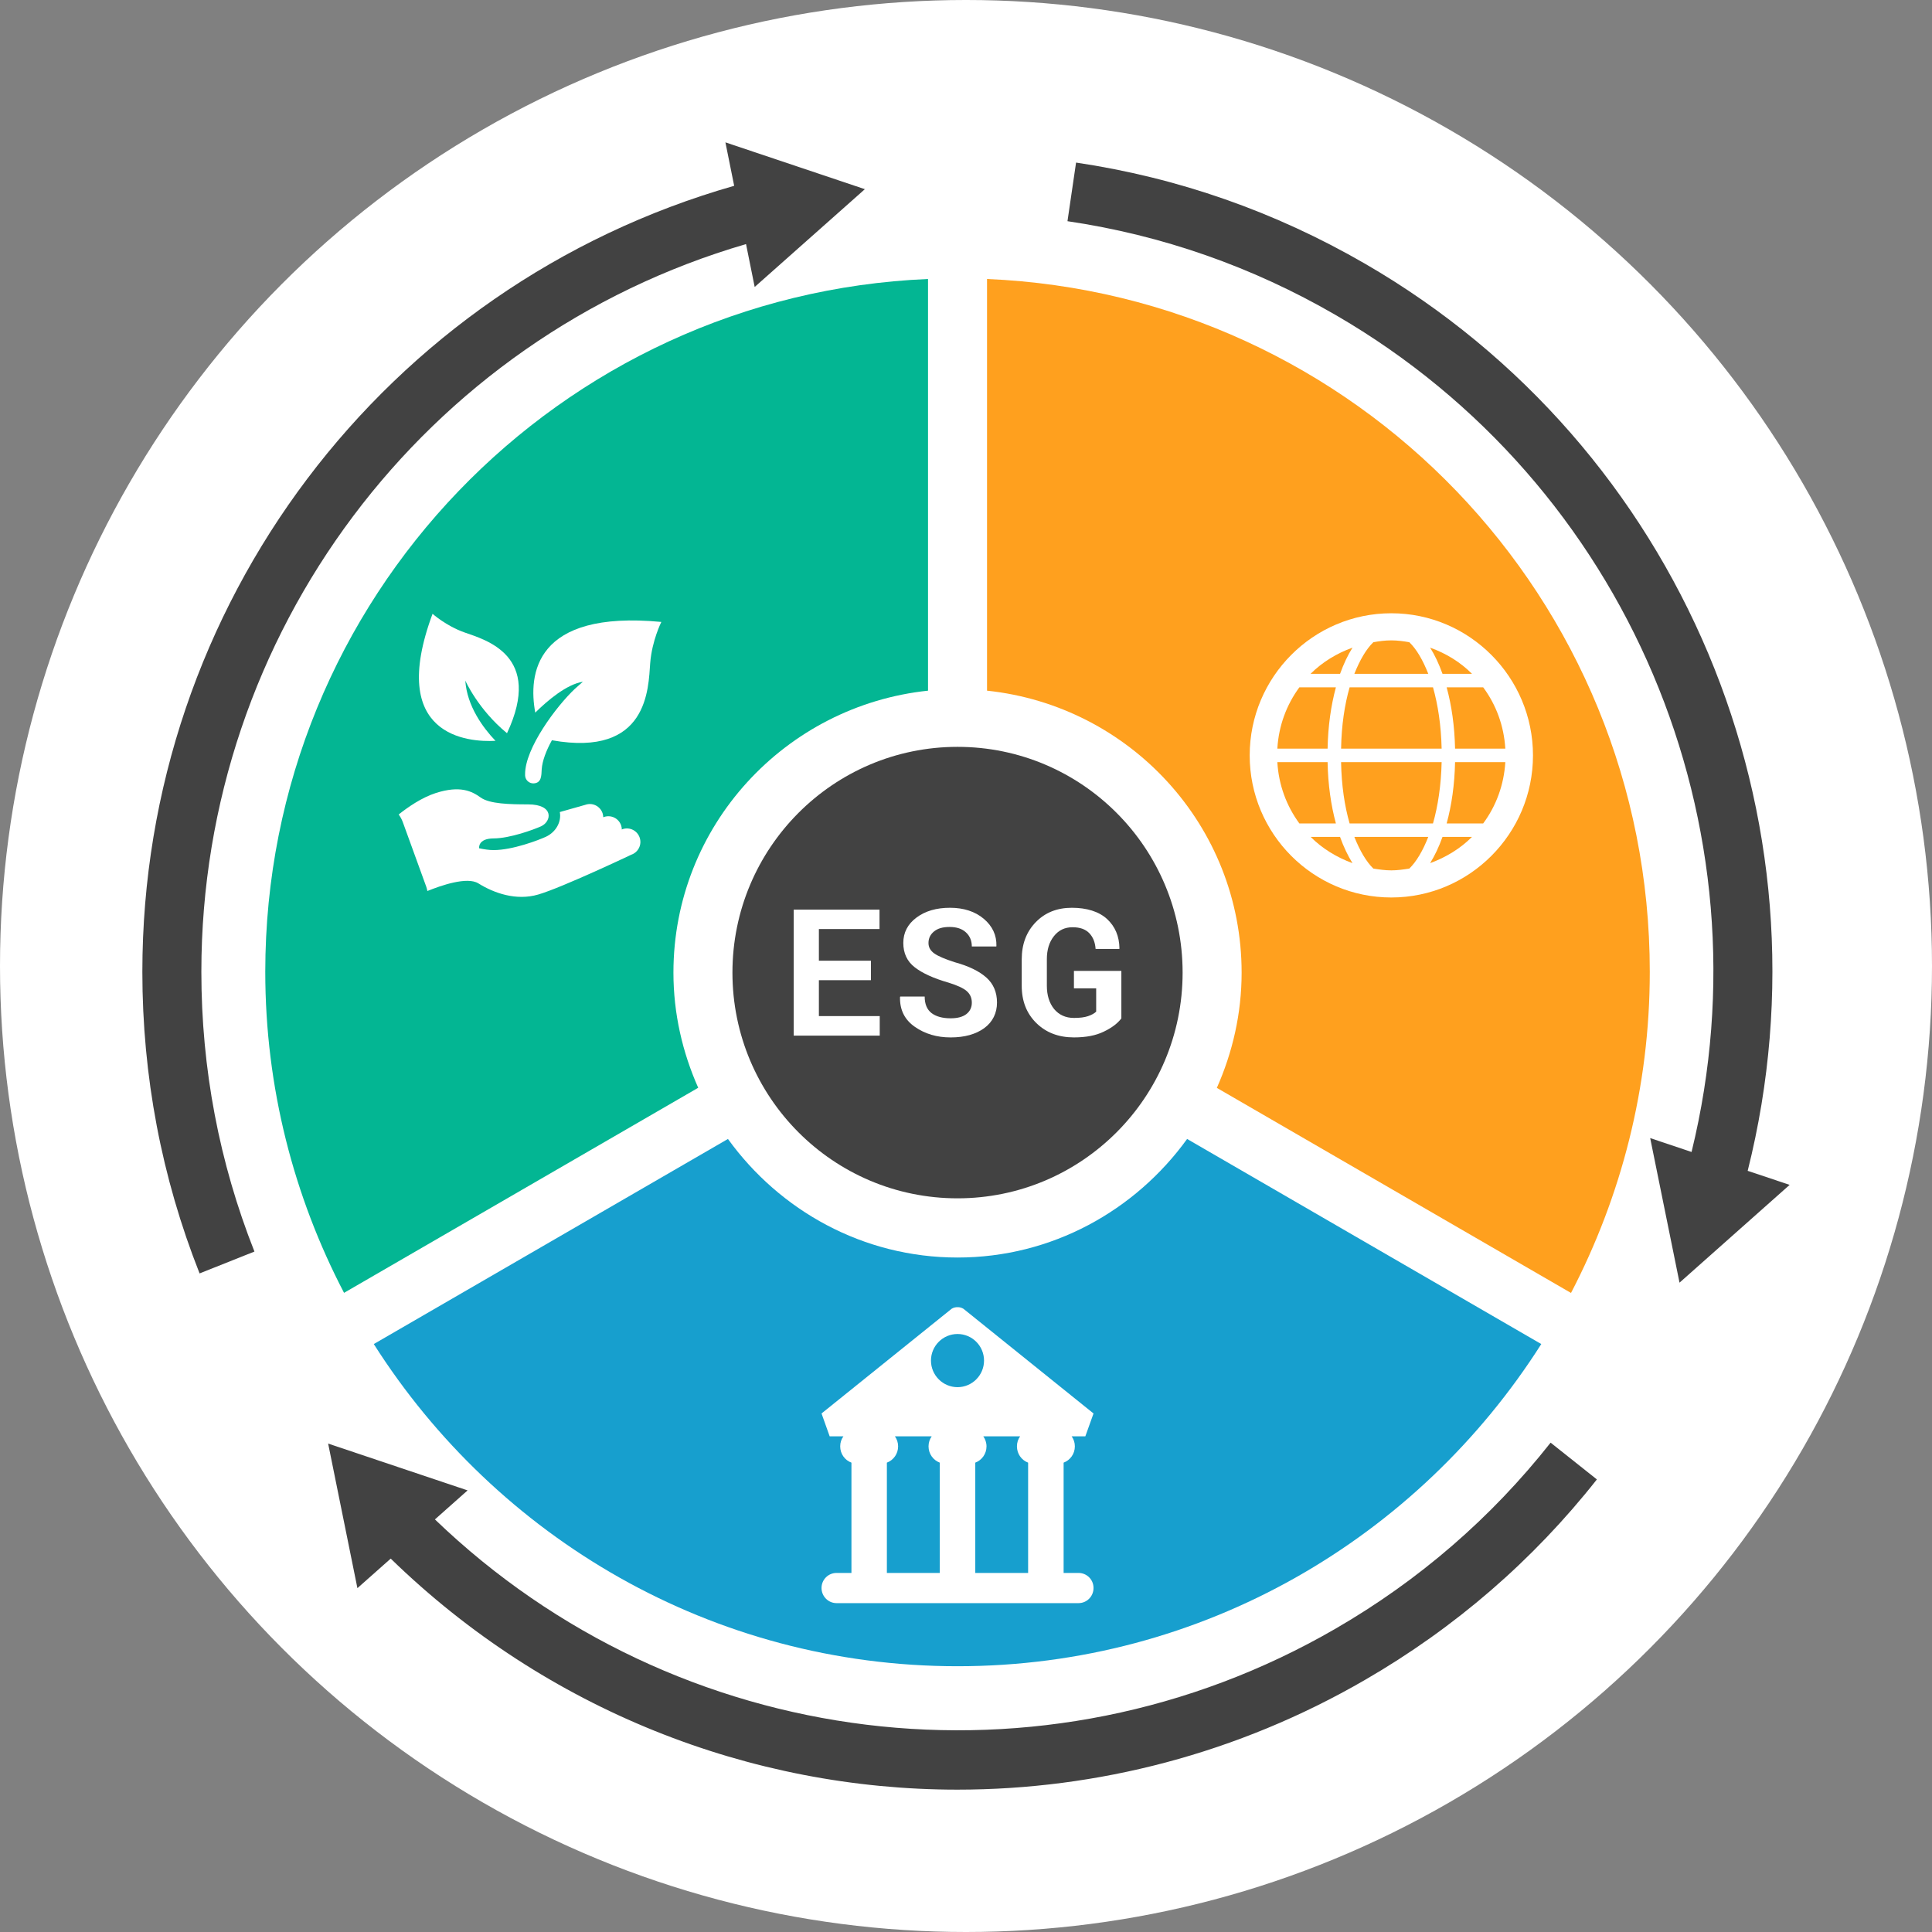 <svg fill="none" height="285" viewBox="0 0 285 285" width="285" xmlns="http://www.w3.org/2000/svg"><rect x="0" y="0" width="285" height="285" fill="#808080" stroke="none"/><circle cx="142.5" cy="142.5" fill="#fff" r="142.5"/><path d="m136.898 101.884v-60.728c-54.361 2.302-97.766 47.111-97.766 102.203 0 17.104 4.233 33.186 11.62 47.356l52.245-30.252c-2.312-5.202-3.655-10.932-3.655-16.986 0-21.682 16.517-39.376 37.555-41.592z" fill="#03b693"/><path d="m183.159 143.476c0 6.054-1.343 11.784-3.655 17.003l52.245 30.252c7.378-14.17 11.62-30.269 11.62-47.373 0-55.092-43.404-99.9-97.766-102.202v60.728c21.039 2.216 37.556 19.91 37.556 41.592z" fill="#ffa01e"/><path d="m141.25 185.505c-13.949 0-26.25-6.949-33.866-17.49l-52.245 30.254c18.123 28.53 49.873 47.526 86.111 47.526s67.98-18.988 86.112-47.526l-52.245-30.254c-7.625 10.549-19.926 17.49-33.867 17.49z" fill="#179fce"/><g fill="#fff"><path d="m94.361 123.558c-.357-1.04-1.479-1.595-2.515-1.246l-.119.052c0-.204-.034-.408-.102-.605-.357-1.049-1.479-1.594-2.516-1.245l-.119.044c-.009-.197-.035-.393-.102-.597-.357-1.042-1.479-1.605-2.515-1.245l-3.792 1.074c.272 1.45-.586 2.968-2.057 3.649-1.105.504-4.913 1.963-7.719 1.963-.68 0-1.411-.12-2.125-.266 0 0-.238-1.439 2.125-1.457 2.414 0 5.967-1.314 7.022-1.791 1.547-.717 1.946-3.23-1.939-3.23-2.661 0-5.653-.062-6.979-1.008-1.318-.946-3.018-1.808-6.606-.673-2.125.684-4.165 2.116-5.491 3.172.238.324.442.683.595 1.091l3.468 9.551c.085.221.119.435.17.647 1.972-.801 5.866-2.165 7.523-1.125 2.27 1.415 5.559 2.609 8.849 1.638 3.52-1.031 13.703-5.867 13.703-5.867 1.037-.359 1.598-1.485 1.241-2.523z"/><path d="m78.958 105.123c1.776-1.755 4.615-4.177 7.021-4.554l-.017.018c-.383.341-.782.683-1.173 1.041-2.669 2.507-7.379 8.765-7.328 12.62v.153c.034.673.604 1.194 1.275 1.159 1.181-.069 1.122-1.211 1.173-2.064.085-1.26.663-2.771 1.505-4.297 14.222 2.533 14.222-7.64 14.503-11.409.263-3.307 1.641-6.045 1.641-6.045-18.77-1.782-19.628 7.777-18.599 13.376z"/><path d="m68.51 93.289c-2.712-.956-4.701-2.745-4.701-2.745-6.741 18.168 5.305 18.954 9.283 18.74-1.853-1.943-4.199-5.132-4.454-8.892 0 0 1.887 4.271 6.154 7.767 5.39-11.484-3.179-13.769-6.282-14.87z"/><path d="m205.243 90.466c-11.527 0-20.894 9.405-20.894 20.967 0 11.561 9.368 20.959 20.894 20.959 11.527 0 20.895-9.414 20.895-20.959 0-11.546-9.377-20.967-20.895-20.967zm0 37.927c-.918 0-1.785-.127-2.652-.265-1.037-1.005-1.99-2.627-2.805-4.674h10.906c-.8 2.047-1.76 3.669-2.797 4.674-.884.137-1.751.265-2.653.265zm0-33.928c.901 0 1.768.118 2.653.273 1.037.988 1.997 2.617 2.797 4.663h-10.906c.816-2.047 1.767-3.676 2.804-4.663.867-.155 1.734-.273 2.653-.273zm5.722 1.074c2.337.835 4.462 2.132 6.18 3.862h-4.352c-.528-1.467-1.139-2.772-1.827-3.862zm-13.134 14.896c.059-3.445.527-6.504 1.258-9.045h12.301c.722 2.541 1.198 5.6 1.275 9.045h-14.833zm14.833 1.995c-.077 3.437-.552 6.506-1.275 9.039h-12.301c-.73-2.533-1.198-5.602-1.258-9.039zm-14.986-13.028h-4.352c1.734-1.73 3.859-3.027 6.189-3.862-.689 1.091-1.309 2.396-1.836 3.862zm-.612 1.988c-.723 2.676-1.165 5.731-1.225 9.045h-7.412c.195-3.384 1.36-6.47 3.247-9.045zm-1.225 11.04c.06 3.317.502 6.371 1.225 9.039h-5.39c-1.887-2.568-3.052-5.67-3.247-9.039zm1.837 11.025c.528 1.476 1.148 2.764 1.836 3.872-2.329-.852-4.454-2.149-6.172-3.872h4.335zm15.114 0h4.352c-1.717 1.723-3.85 3.02-6.18 3.872.688-1.108 1.301-2.396 1.827-3.872zm.612-1.986c.731-2.668 1.173-5.722 1.241-9.039h7.413c-.204 3.368-1.36 6.471-3.265 9.039zm1.241-11.034c-.068-3.315-.51-6.369-1.241-9.045h5.389c1.905 2.575 3.061 5.661 3.265 9.045z"/></g><path d="m127.582 27.907-20.572-6.907 1.292 6.41c-51.531 14.701-87.302 61.905-87.302 115.948 0 15.365 2.839 30.338 8.442 44.491l8.092-3.224c-5.194-13.131-7.83-27.011-7.83-41.267 0-49.899 32.897-93.513 80.348-107.352l1.276 6.327 16.253-14.426z" fill="#424242"/><path d="m228.739 212.815c-8.739 11.074-19.407 20.311-31.724 27.439-43.082 24.958-97.189 18.196-132.857-16.116l4.82-4.281-20.572-6.906 4.318 21.325 4.913-4.357c22.961 22.341 53.07 34.081 83.596 34.081 20.588 0 41.346-5.303 60.133-16.193 13.278-7.681 24.78-17.632 34.198-29.569z" fill="#424242"/><path d="m257.811 172.715c13.083-52.115-9.784-106.796-56.444-133.81-13.252-7.673-27.593-12.696-42.631-14.922l-1.267 8.647c13.941 2.054 27.253 6.71 39.546 13.831 43.09 24.947 64.299 75.324 52.516 123.473l-6.103-2.047 4.327 21.326 16.244-14.426-6.188-2.071z" fill="#424242"/><path d="m174.454 143.476c0 18.384-14.867 33.296-33.204 33.296-18.336 0-33.204-14.912-33.204-33.296s14.868-33.304 33.204-33.304 33.204 14.905 33.204 33.304z" fill="#424242"/><path d="m159.102 232.033h-2.202v-16.269c.969-.366 1.658-1.295 1.658-2.403 0-.563-.178-1.074-.476-1.484h2.023l1.207-3.369-19.186-15.441c-.272-.172-.57-.248-.876-.238-.306-.009-.611.066-.875.238l-19.186 15.441 1.199 3.369h2.031c-.306.41-.476.921-.476 1.484 0 1.108.68 2.037 1.658 2.403v16.269h-2.202c-1.225 0-2.211 1-2.211 2.219s.986 2.234 2.211 2.234h35.703c1.215 0 2.21-.99 2.21-2.234s-.995-2.219-2.21-2.219zm-20.47 0h-7.804v-16.269c.969-.366 1.658-1.295 1.658-2.403 0-.563-.178-1.074-.476-1.484h5.432c-.289.41-.468.921-.468 1.484 0 1.108.689 2.037 1.658 2.403zm-1.3-31.326c0-2.165 1.759-3.922 3.918-3.922s3.91 1.756 3.91 3.922c0 2.165-1.76 3.922-3.91 3.922s-3.918-1.754-3.918-3.922zm14.332 31.326h-7.795v-16.269c.969-.366 1.657-1.295 1.657-2.403 0-.563-.186-1.074-.476-1.484h5.441c-.306.41-.476.921-.476 1.484 0 1.108.68 2.037 1.649 2.403z" fill="#fff"/><path d="m128.474 144.594h-7.676v5.295h8.977v2.882h-12.691v-18.588h12.657v2.865h-8.943v4.671h7.676z" fill="#fff"/><path d="m143.359 147.91c0-.717-.256-1.28-.766-1.722-.502-.428-1.385-.835-2.652-1.228-2.202-.632-3.876-1.391-4.999-2.268-1.13-.87-1.691-2.081-1.691-3.597s.646-2.772 1.937-3.735c1.301-.974 2.95-1.45 4.957-1.45s3.697.546 4.981 1.629c1.276 1.081 1.904 2.42 1.862 4.015l-.026.069h-3.604c0-.852-.289-1.553-.867-2.081-.561-.529-1.377-.801-2.406-.801-1.028 0-1.76.22-2.304.665-.544.442-.816 1.005-.816 1.706 0 .629.29 1.142.876 1.55.579.401 1.581.828 3.001 1.281 2.057.563 3.604 1.321 4.658 2.258 1.046.931 1.573 2.167 1.573 3.693s-.621 2.848-1.879 3.769c-1.258.912-2.908 1.372-4.956 1.372s-3.783-.519-5.279-1.56c-1.512-1.047-2.235-2.507-2.193-4.382l.035-.085h3.604c0 1.108.34 1.919 1.012 2.437.68.514 1.623.769 2.823.769 1.011 0 1.776-.206 2.32-.624.528-.418.8-.981.8-1.678z" fill="#fff"/><path d="m165.418 150.23c-.553.732-1.402 1.381-2.576 1.944-1.172.58-2.635.86-4.42.86-2.269 0-4.114-.708-5.551-2.123s-2.151-3.239-2.151-5.499v-3.88c0-2.25.689-4.076 2.066-5.491 1.377-1.423 3.153-2.13 5.33-2.13s3.978.545 5.186 1.653c1.198 1.108 1.81 2.551 1.835 4.349l-.025.069h-3.494c-.068-.983-.383-1.756-.943-2.337-.562-.58-1.386-.862-2.457-.862-1.139 0-2.057.435-2.754 1.322-.697.88-1.037 2.012-1.037 3.393v3.907c0 1.416.357 2.558 1.071 3.445.731.867 1.7 1.312 2.924 1.312.867 0 1.555-.085 2.083-.265.527-.18.926-.401 1.198-.664v-3.438h-3.281v-2.575h6.996v7.011z" fill="#fff"/></svg>